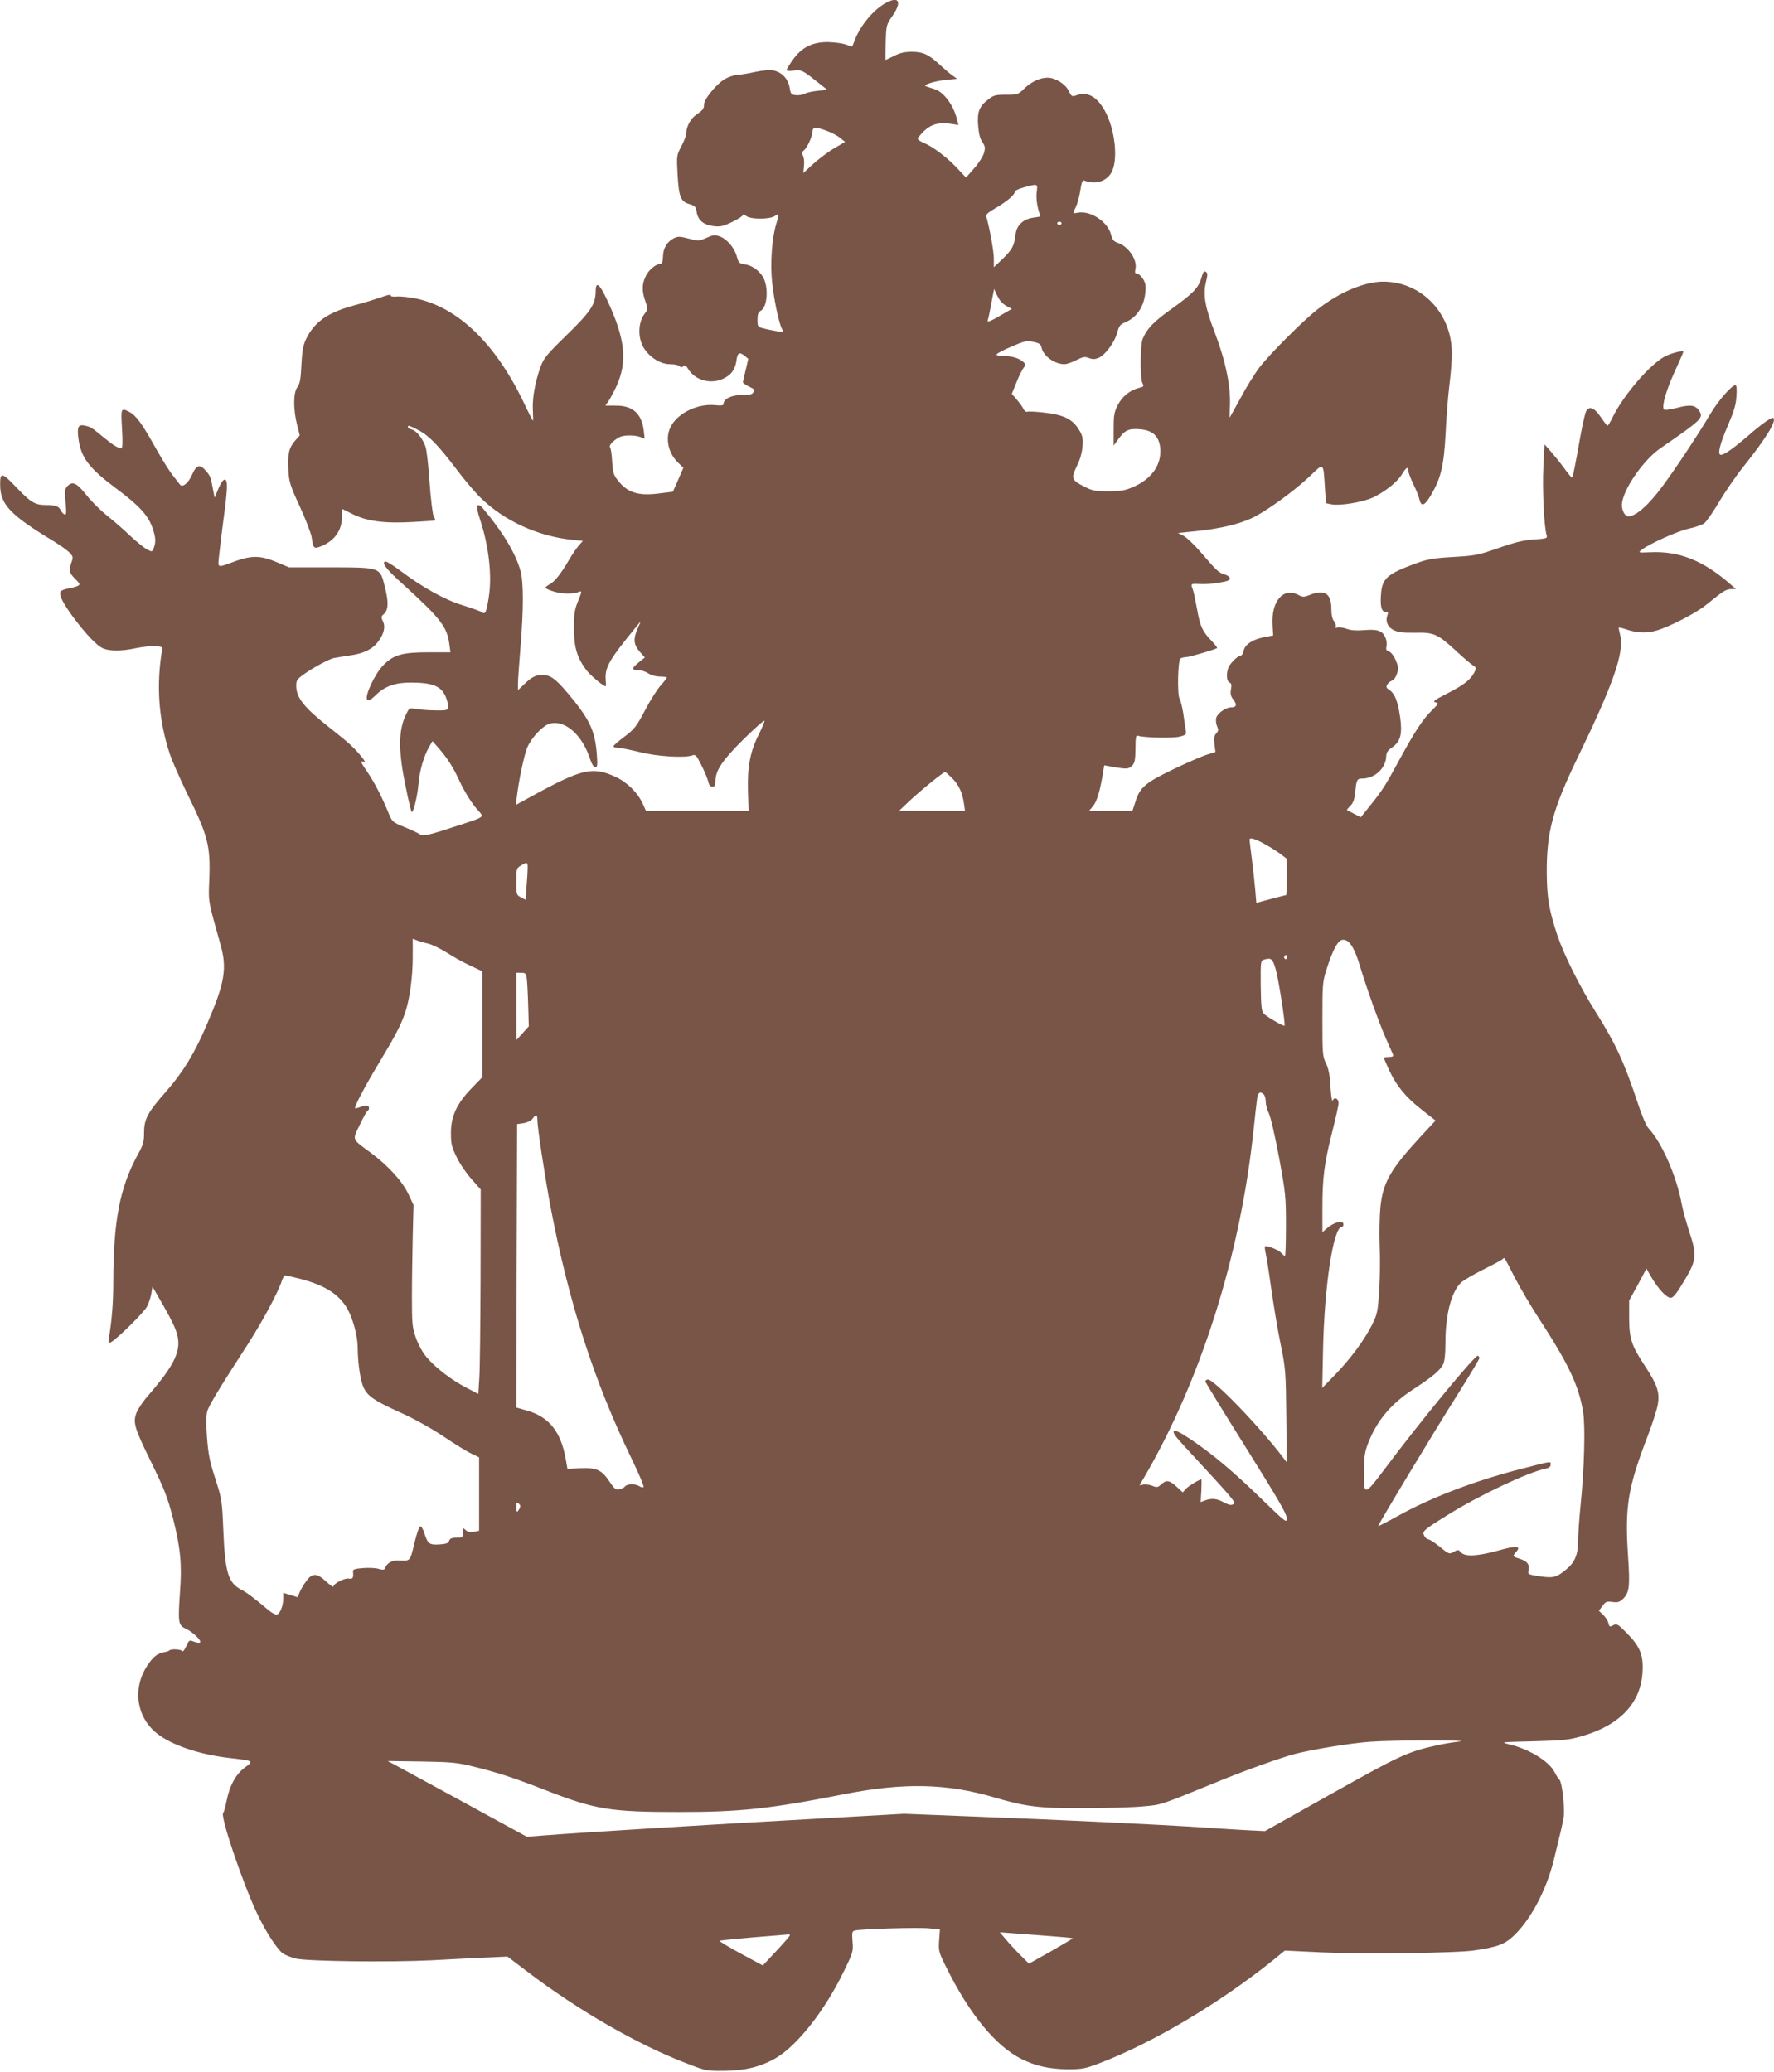 <?xml version="1.0" standalone="no"?>
<!DOCTYPE svg PUBLIC "-//W3C//DTD SVG 20010904//EN"
 "http://www.w3.org/TR/2001/REC-SVG-20010904/DTD/svg10.dtd">
<svg version="1.0" xmlns="http://www.w3.org/2000/svg"
 width="1096pt" height="1280pt" viewBox="0 0 1096 1280"
 preserveAspectRatio="xMidYMid meet">
<g transform="translate(0,1280) scale(0.1,-0.1)"
fill="#795548" stroke="none">
<path d="M5475 12783 c-78 -42 -159 -139 -195 -233 -7 -19 -14 -36 -15 -37 0
-1 -19 4 -40 12 -22 8 -72 14 -111 15 -97 0 -163 -34 -216 -110 -21 -29 -38
-58 -38 -63 0 -5 18 -7 43 -3 47 7 56 2 151 -74 l57 -45 -58 -6 c-32 -3 -68
-11 -81 -18 -13 -7 -37 -11 -55 -9 -29 3 -32 7 -39 48 -9 54 -50 96 -102 105
-20 4 -66 0 -108 -9 -40 -9 -92 -18 -115 -19 -24 -2 -59 -15 -82 -30 -50 -33
-121 -121 -121 -150 0 -28 -7 -38 -49 -66 -35 -25 -61 -74 -61 -114 0 -13 -14
-50 -30 -80 -30 -57 -30 -57 -24 -174 8 -140 19 -168 73 -184 34 -10 40 -16
45 -48 8 -52 42 -80 104 -88 44 -5 60 -1 116 26 36 17 66 37 66 43 0 6 8 4 18
-5 25 -23 148 -24 180 -1 26 18 27 13 7 -52 -26 -85 -37 -243 -25 -356 11
-107 42 -254 61 -290 11 -20 10 -21 -32 -14 -24 4 -61 11 -81 17 -37 9 -38 11
-38 54 0 34 5 47 20 55 42 23 50 148 13 210 -24 40 -69 71 -112 77 -34 5 -38
9 -49 49 -15 54 -62 109 -107 124 -29 10 -42 8 -82 -10 -46 -20 -49 -20 -109
-4 -53 14 -65 14 -89 3 -43 -21 -68 -62 -69 -113 -1 -31 -5 -46 -14 -46 -29 0
-73 -36 -92 -75 -25 -51 -25 -93 -3 -156 17 -48 17 -48 -7 -81 -36 -49 -40
-138 -8 -198 34 -63 105 -110 167 -110 26 0 52 -5 59 -12 9 -9 15 -9 24 0 9 9
16 5 30 -18 41 -68 135 -95 211 -62 53 23 79 58 87 115 6 47 18 55 50 29 l23
-19 -16 -69 c-10 -38 -17 -72 -17 -76 0 -4 15 -15 33 -24 41 -21 39 -18 31
-38 -5 -12 -20 -16 -69 -16 -64 0 -115 -24 -115 -55 0 -10 -12 -12 -53 -8
-102 10 -218 -43 -267 -122 -44 -71 -26 -174 43 -237 l29 -28 -32 -74 -33 -74
-89 -11 c-126 -16 -194 6 -253 84 -24 30 -29 48 -33 113 -2 42 -8 82 -13 88
-9 12 20 43 58 63 27 14 93 14 129 1 l27 -11 -6 52 c-13 105 -69 154 -174 153
l-63 0 21 30 c11 17 31 55 45 84 73 158 58 298 -58 545 -46 97 -68 111 -68 45
-1 -78 -31 -124 -179 -268 -122 -119 -141 -142 -161 -195 -33 -91 -52 -192
-48 -268 2 -37 2 -67 1 -67 -2 0 -30 55 -62 123 -174 359 -404 579 -662 633
-41 8 -93 14 -117 12 -28 -2 -41 1 -38 8 2 6 -24 1 -58 -12 -35 -12 -107 -35
-162 -49 -171 -46 -253 -104 -305 -214 -16 -35 -23 -72 -27 -156 -4 -89 -9
-115 -25 -137 -25 -34 -26 -135 -2 -231 l17 -67 -31 -35 c-36 -42 -45 -82 -39
-184 4 -69 11 -92 71 -222 37 -81 70 -167 73 -191 9 -67 14 -71 60 -52 80 33
125 95 127 178 l1 52 64 -32 c88 -44 196 -59 371 -49 75 4 137 8 139 10 2 2
-2 14 -9 26 -6 13 -18 107 -25 209 -7 102 -18 201 -25 220 -17 50 -56 99 -84
106 -14 3 -25 10 -25 15 0 13 5 12 62 -17 66 -33 123 -92 235 -239 49 -66 118
-147 152 -180 146 -143 351 -237 564 -260 l68 -7 -24 -27 c-13 -14 -41 -55
-62 -91 -51 -87 -88 -133 -119 -150 -14 -7 -26 -17 -26 -21 0 -5 25 -16 56
-25 54 -15 117 -15 156 1 13 5 12 -4 -10 -57 -22 -54 -26 -78 -26 -168 0 -118
18 -181 75 -258 25 -34 106 -102 121 -102 2 0 2 20 0 44 -5 63 20 113 122 241
49 61 90 112 93 115 2 2 -5 -16 -16 -40 -30 -66 -27 -102 11 -146 l32 -36 -37
-30 c-46 -37 -47 -48 -4 -48 17 0 46 -9 62 -20 18 -12 47 -20 73 -20 23 0 42
-3 42 -6 0 -3 -17 -26 -39 -50 -21 -24 -62 -88 -90 -141 -61 -116 -69 -126
-143 -182 -32 -24 -58 -47 -58 -52 0 -5 12 -9 28 -9 15 0 74 -12 132 -26 108
-28 279 -38 327 -21 20 7 26 1 56 -60 19 -37 38 -83 42 -100 5 -23 12 -33 26
-33 15 0 19 7 19 33 0 67 43 130 174 260 69 68 127 119 129 114 1 -5 -14 -42
-34 -82 -54 -107 -72 -199 -68 -350 l4 -125 -317 0 -317 0 -20 44 c-29 66 -95
132 -165 165 -144 67 -208 53 -515 -115 l-104 -57 6 49 c12 103 46 264 65 307
27 62 96 134 138 146 93 26 201 -68 249 -217 11 -33 23 -52 33 -52 13 0 14 12
9 83 -12 146 -44 213 -179 374 -76 90 -108 113 -158 113 -40 0 -66 -13 -112
-58 l-38 -36 0 39 c0 22 7 121 15 220 20 240 20 405 1 477 -29 106 -107 238
-229 383 -41 49 -51 22 -22 -62 54 -162 76 -348 55 -480 -14 -93 -22 -112 -42
-96 -7 6 -60 25 -118 43 -114 35 -247 109 -395 220 -49 36 -83 56 -89 50 -15
-15 15 -51 126 -151 220 -201 260 -252 274 -358 l7 -51 -130 0 c-167 0 -221
-15 -284 -79 -53 -53 -119 -195 -100 -214 8 -8 22 -1 49 25 59 59 122 81 222
81 142 -1 193 -25 219 -102 22 -68 19 -71 -61 -70 -40 0 -95 4 -121 8 -48 8
-48 8 -66 -28 -51 -101 -52 -230 -2 -464 15 -76 31 -140 34 -143 10 -10 35 92
42 168 6 83 33 176 66 233 l21 36 37 -42 c56 -65 90 -118 126 -196 36 -78 82
-151 124 -196 32 -35 31 -35 -109 -81 -206 -68 -237 -75 -257 -60 -10 7 -52
27 -94 44 -75 31 -76 32 -99 88 -37 92 -87 189 -130 252 -45 66 -47 72 -23 63
12 -5 8 6 -14 32 -42 53 -79 87 -195 178 -161 127 -208 186 -208 262 0 30 6
39 43 66 56 41 156 95 188 103 14 3 59 10 98 16 87 12 141 38 176 84 37 49 48
93 31 127 -12 25 -12 30 4 44 30 27 32 71 8 168 -31 124 -22 121 -343 122
l-250 0 -78 33 c-96 40 -151 41 -250 6 -122 -44 -111 -48 -103 37 4 41 16 137
26 214 26 190 28 249 10 252 -10 2 -24 -18 -40 -54 l-24 -58 -9 45 c-14 81
-17 88 -43 119 -39 46 -60 41 -88 -23 -23 -52 -60 -81 -75 -59 -3 5 -22 29
-42 54 -20 24 -69 103 -109 174 -82 148 -120 199 -161 220 -52 27 -53 25 -45
-105 5 -84 3 -120 -4 -120 -19 0 -53 21 -105 64 -79 65 -83 68 -119 76 -43 10
-51 -6 -41 -83 16 -115 66 -180 229 -302 139 -103 197 -164 225 -238 23 -64
26 -93 11 -132 -10 -25 -10 -26 -42 -9 -18 9 -64 47 -103 83 -38 37 -103 93
-142 124 -40 32 -97 88 -127 126 -61 77 -87 90 -118 59 -18 -18 -19 -28 -13
-100 6 -66 5 -80 -6 -76 -8 2 -18 14 -24 26 -11 24 -33 32 -92 32 -67 0 -93
16 -181 108 -90 95 -102 97 -101 17 0 -121 61 -186 329 -348 41 -25 86 -57 99
-71 23 -24 24 -29 13 -59 -18 -51 -15 -66 22 -103 31 -31 33 -35 16 -44 -9 -5
-36 -12 -60 -16 -23 -4 -44 -13 -47 -21 -8 -22 17 -71 80 -157 81 -108 146
-176 184 -192 43 -18 113 -18 206 2 81 16 163 16 160 -2 -39 -222 -24 -439 45
-649 14 -43 63 -154 107 -245 130 -264 146 -323 138 -535 -6 -139 -8 -126 69
-400 42 -148 27 -237 -82 -490 -77 -182 -149 -299 -255 -420 -114 -129 -135
-169 -135 -255 0 -55 -5 -73 -39 -134 -111 -204 -150 -408 -151 -781 0 -129
-8 -234 -26 -344 -6 -41 -6 -43 12 -33 39 21 206 186 223 221 10 20 22 55 26
79 l7 43 62 -108 c78 -136 98 -186 98 -243 -1 -80 -52 -167 -185 -320 -32 -36
-65 -85 -74 -109 -22 -58 -13 -92 81 -284 93 -190 110 -233 146 -372 45 -179
55 -280 42 -452 -13 -189 -11 -205 37 -226 41 -19 98 -73 87 -84 -4 -4 -20 -2
-37 4 -30 12 -31 11 -49 -29 -10 -22 -21 -35 -24 -29 -8 12 -69 15 -80 4 -3
-4 -17 -8 -29 -10 -42 -6 -71 -28 -108 -85 -92 -142 -66 -317 61 -418 91 -72
263 -130 446 -151 153 -18 153 -17 97 -59 -56 -41 -95 -112 -114 -210 -7 -36
-16 -67 -20 -70 -21 -15 115 -420 207 -617 52 -112 125 -225 162 -252 15 -10
50 -24 77 -31 72 -18 584 -24 843 -11 119 7 273 14 342 17 l125 6 120 -91
c323 -246 690 -456 995 -572 111 -43 118 -44 225 -43 125 1 222 24 315 77 132
75 305 293 422 535 59 120 60 126 55 187 -4 59 -3 64 17 68 41 10 394 20 458
13 l65 -7 -5 -68 c-4 -65 -3 -71 46 -169 142 -286 302 -481 461 -562 89 -44
173 -63 286 -64 92 0 108 3 200 38 327 125 742 371 1072 637 l71 58 224 -11
c258 -12 838 -5 948 12 149 22 190 39 251 99 103 104 193 277 238 457 47 193
54 222 61 264 9 54 -9 221 -26 235 -7 6 -20 27 -30 47 -34 67 -159 143 -280
171 -57 14 -53 14 151 19 183 5 221 9 296 31 238 68 369 207 377 403 5 101
-17 154 -100 237 -49 50 -60 57 -77 48 -27 -15 -28 -14 -35 14 -3 13 -18 35
-32 49 l-26 24 22 30 c20 27 26 29 61 25 32 -5 45 -1 64 17 42 39 46 78 33
270 -20 303 -1 420 124 744 27 71 54 156 60 188 13 74 -3 122 -75 232 -88 133
-101 173 -102 301 l0 110 54 98 53 99 28 -49 c44 -76 99 -135 124 -131 15 2
39 33 80 103 78 129 81 159 32 307 -19 59 -40 135 -46 168 -31 171 -123 382
-206 470 -13 14 -40 77 -63 147 -87 261 -136 369 -261 568 -101 161 -199 358
-239 478 -51 155 -64 229 -65 387 -1 251 37 392 195 718 218 450 284 641 259
747 -5 22 -10 43 -10 46 0 4 19 0 42 -8 71 -24 130 -27 194 -8 79 23 244 108
306 159 106 86 122 96 152 96 l31 1 -35 30 c-168 147 -318 206 -496 197 -73
-3 -74 -3 -52 15 47 37 225 117 292 131 38 8 80 23 95 33 14 11 55 70 91 131
36 61 104 160 151 219 140 175 205 281 185 300 -8 9 -74 -37 -158 -111 -87
-75 -145 -116 -166 -116 -23 0 -8 64 45 186 36 84 48 124 51 177 3 47 1 67 -7
67 -23 0 -107 -97 -156 -180 -63 -108 -208 -328 -291 -440 -87 -119 -167 -190
-214 -190 -20 0 -40 34 -40 69 0 86 130 278 240 353 256 176 266 187 237 231
-23 35 -55 39 -138 17 -48 -12 -76 -15 -80 -9 -13 22 15 118 67 232 30 65 54
121 54 124 0 10 -73 -8 -112 -28 -91 -46 -258 -240 -324 -375 -14 -30 -29 -54
-33 -54 -3 1 -22 24 -41 53 -40 59 -72 71 -91 36 -6 -12 -22 -81 -35 -153 -35
-198 -47 -256 -53 -256 -3 0 -23 24 -44 53 -20 28 -57 74 -81 102 l-44 50 -7
-140 c-7 -131 4 -369 20 -421 6 -20 2 -21 -77 -27 -63 -4 -115 -16 -218 -52
-126 -44 -144 -48 -280 -56 -123 -7 -158 -13 -230 -39 -179 -65 -211 -93 -218
-190 -6 -77 3 -110 28 -110 16 0 18 -4 11 -22 -13 -38 2 -72 39 -91 27 -13 56
-17 130 -16 119 3 142 -8 253 -110 45 -42 93 -83 106 -91 23 -15 23 -17 8 -47
-23 -44 -68 -78 -171 -130 -75 -39 -87 -47 -68 -52 22 -6 21 -7 -18 -46 -58
-56 -107 -130 -206 -312 -88 -162 -102 -184 -187 -290 l-50 -62 -41 21 c-22
11 -42 22 -44 23 -2 2 8 14 21 27 18 18 25 39 30 87 8 76 11 81 45 81 76 1
144 64 146 137 1 25 10 37 36 55 52 35 65 82 50 188 -14 97 -33 145 -66 167
-19 12 -22 19 -14 33 6 10 19 21 30 25 12 4 24 22 31 44 10 32 8 45 -9 84 -11
26 -29 48 -41 52 -16 5 -20 12 -15 31 3 13 1 37 -6 53 -18 44 -48 55 -130 48
-49 -4 -83 -2 -110 8 -22 8 -48 11 -57 8 -11 -4 -14 -2 -11 8 3 8 -2 22 -11
32 -10 13 -16 38 -16 77 0 94 -43 121 -134 84 -36 -14 -42 -14 -71 1 -93 48
-168 -41 -158 -190 l4 -61 -58 -11 c-70 -14 -117 -45 -125 -84 -3 -16 -11 -29
-17 -29 -15 -1 -47 -29 -69 -60 -22 -31 -23 -98 -1 -107 12 -4 14 -14 9 -42
-5 -29 -1 -43 15 -64 24 -30 19 -47 -13 -47 -34 0 -86 -37 -93 -65 -4 -15 -1
-38 5 -52 10 -21 9 -29 -5 -44 -13 -14 -15 -30 -11 -67 l6 -48 -54 -17 c-30
-9 -123 -50 -207 -90 -172 -83 -206 -111 -234 -202 l-18 -55 -134 0 -134 0 25
30 c24 28 44 97 62 209 l7 43 37 -7 c100 -18 115 -18 136 5 16 18 19 36 20
106 0 67 3 83 14 79 33 -13 218 -17 259 -6 41 11 42 13 37 44 -3 18 -10 63
-15 101 -6 38 -16 78 -23 90 -15 28 -10 238 6 248 7 4 22 8 34 8 21 0 183 48
192 56 3 3 -14 23 -36 47 -55 57 -69 88 -88 196 -9 50 -20 103 -25 117 -15 38
-14 39 40 36 27 -2 81 1 120 8 56 9 70 15 68 28 -2 8 -16 19 -32 23 -36 10
-52 25 -143 132 -41 48 -91 96 -110 106 l-35 18 116 12 c144 15 257 42 338 79
85 39 264 168 359 259 89 85 84 89 94 -64 l7 -102 34 -7 c52 -10 191 13 253
41 77 36 151 95 181 143 27 45 40 52 40 25 0 -10 14 -47 31 -83 18 -36 35 -78
38 -95 11 -49 33 -40 72 27 62 107 79 180 90 379 4 97 15 234 24 305 19 164
19 235 0 309 -51 194 -216 325 -410 325 -115 0 -272 -66 -406 -172 -90 -70
-297 -278 -358 -358 -31 -41 -85 -128 -119 -193 -35 -64 -65 -117 -65 -117 -1
0 0 27 1 60 8 126 -24 284 -94 468 -59 153 -72 231 -54 307 12 49 12 58 -1 66
-11 7 -17 -2 -27 -39 -18 -61 -52 -96 -189 -194 -108 -77 -149 -121 -174 -183
-15 -39 -16 -244 -1 -272 10 -19 8 -22 -16 -28 -60 -14 -109 -54 -136 -107
-23 -45 -26 -64 -26 -151 l0 -100 30 41 c40 55 62 65 132 60 79 -6 118 -42
126 -116 9 -100 -49 -187 -161 -238 -54 -24 -75 -28 -157 -29 -85 0 -101 3
-150 28 -81 41 -84 51 -47 128 21 43 32 83 35 124 3 53 0 65 -26 106 -39 61
-94 87 -212 100 -51 6 -98 8 -105 5 -7 -2 -17 6 -23 19 -6 12 -24 38 -41 57
l-30 35 30 74 c16 40 37 81 45 90 12 14 12 18 -3 32 -27 24 -69 37 -118 37
-24 0 -46 4 -49 8 -3 5 37 27 89 49 86 37 98 40 139 31 37 -8 46 -14 51 -37
11 -51 81 -101 141 -101 14 0 46 11 73 25 42 21 53 23 79 13 22 -9 37 -8 59 1
40 16 99 96 115 155 11 42 18 51 48 64 72 29 118 97 126 186 4 40 1 58 -15 84
-11 17 -28 32 -37 32 -12 0 -14 6 -9 29 12 57 -44 139 -110 161 -25 8 -33 19
-42 54 -22 78 -128 147 -205 132 -33 -6 -32 -8 -12 34 9 18 22 64 28 102 8 55
14 67 26 62 65 -26 133 -6 165 48 45 76 25 267 -39 383 -50 90 -109 122 -180
95 -22 -8 -27 -6 -43 28 -21 43 -83 82 -131 82 -47 0 -101 -25 -145 -68 -37
-36 -40 -37 -111 -37 -64 0 -77 -3 -109 -28 -57 -43 -71 -78 -64 -164 4 -50
12 -81 26 -101 17 -25 19 -34 10 -67 -6 -21 -33 -64 -61 -95 l-50 -57 -61 65
c-64 66 -148 129 -204 151 -18 8 -33 18 -33 24 0 5 18 27 39 48 45 42 92 55
166 44 l46 -7 -7 28 c-21 92 -82 176 -142 194 -20 6 -44 14 -52 17 -24 8 56
33 129 40 l64 6 -29 21 c-16 11 -51 41 -79 67 -68 63 -103 79 -173 79 -43 0
-72 -7 -108 -25 -27 -14 -51 -25 -52 -25 -2 0 -2 49 0 108 3 107 4 109 41 163
60 87 42 125 -38 82z m-363 -793 c29 -11 66 -31 81 -44 l28 -23 -67 -39 c-36
-21 -94 -65 -129 -96 l-62 -57 4 43 c3 24 0 52 -6 63 -8 17 -7 24 6 34 21 18
52 87 53 117 0 28 22 29 92 2z m1293 -377 c-4 -29 0 -69 8 -100 l14 -51 -44
-7 c-63 -9 -103 -48 -109 -105 -8 -69 -20 -91 -79 -149 l-55 -52 0 53 c0 46
-26 188 -45 254 -6 19 3 27 57 59 69 40 118 82 118 101 0 6 26 19 58 27 86 23
83 23 77 -30z m153 -194 c-2 -6 -8 -10 -13 -10 -5 0 -11 4 -13 10 -2 6 4 11
13 11 9 0 15 -5 13 -11z m-375 -481 c8 -10 26 -24 41 -32 l28 -14 -59 -34
c-76 -45 -97 -53 -90 -34 3 8 11 43 17 77 6 35 14 75 17 89 l5 25 13 -30 c8
-16 20 -38 28 -47z m-301 -2945 c42 -43 63 -88 73 -155 l7 -48 -203 0 -204 1
60 57 c69 65 212 182 224 182 4 0 23 -17 43 -37z m1921 -402 c30 -16 76 -44
101 -62 l45 -34 1 -112 c0 -62 -2 -113 -4 -113 -3 0 -45 -11 -94 -24 l-90 -24
-7 81 c-4 45 -13 131 -21 191 -8 61 -14 113 -14 118 0 15 28 8 83 -21z m-4543
-153 c0 -18 -3 -70 -7 -115 l-6 -82 -28 15 c-28 14 -29 16 -29 97 0 79 1 83
28 99 38 24 42 23 42 -14z m-614 -468 c24 -6 75 -31 115 -56 39 -25 104 -62
145 -80 l74 -35 0 -327 0 -327 -66 -68 c-92 -95 -129 -175 -128 -279 0 -68 5
-86 37 -150 19 -40 61 -101 92 -135 l55 -62 -1 -538 c-1 -296 -4 -580 -8 -631
l-6 -94 -71 37 c-94 48 -199 129 -250 192 -25 30 -51 79 -65 119 -22 63 -24
86 -24 254 0 102 3 271 5 375 l5 190 -32 68 c-38 80 -124 174 -231 254 -121
89 -116 77 -69 174 22 46 44 86 48 87 15 6 10 32 -5 32 -8 0 -27 -5 -42 -10
-15 -6 -28 -9 -30 -7 -7 7 59 133 144 274 103 171 137 236 164 313 29 84 48
223 48 347 l0 113 26 -10 c15 -6 46 -15 70 -20z m5754 -132 c43 -142 115 -345
162 -453 22 -49 42 -96 45 -102 3 -9 -5 -13 -26 -13 -17 0 -31 -3 -31 -6 0 -3
15 -38 33 -77 45 -97 102 -166 202 -244 l84 -66 -91 -98 c-189 -205 -234 -284
-250 -440 -5 -57 -7 -165 -4 -239 3 -74 2 -197 -3 -274 -9 -130 -11 -143 -45
-212 -47 -94 -136 -214 -232 -312 l-75 -77 5 235 c8 395 64 760 116 760 6 0
10 7 10 15 0 30 -61 14 -107 -28 l-23 -20 0 150 c0 187 12 278 61 471 21 84
39 163 39 176 0 29 -25 41 -36 18 -5 -10 -10 23 -14 83 -4 74 -12 113 -28 146
-21 43 -22 59 -22 272 0 216 1 230 26 309 37 116 68 176 96 181 40 7 74 -42
108 -155z m-450 46 c0 -8 -5 -12 -10 -9 -6 4 -8 11 -5 16 9 14 15 11 15 -7z
m-68 -74 c17 -59 61 -340 54 -347 -5 -6 -113 57 -129 75 -13 14 -16 45 -18
172 -1 154 -1 155 23 162 42 12 51 4 70 -62z m-4628 -52 c3 -18 7 -93 9 -166
l4 -133 -38 -42 -38 -42 -1 208 0 207 30 0 c25 0 30 -4 34 -32z m4554 -720 c7
-7 12 -27 12 -46 0 -18 9 -50 19 -70 11 -21 38 -139 63 -272 41 -223 43 -244
43 -422 0 -104 -3 -188 -6 -188 -3 0 -14 9 -24 20 -18 19 -91 48 -100 39 -2
-3 0 -22 5 -44 5 -22 21 -123 35 -225 15 -102 40 -255 58 -340 30 -148 31
-167 34 -440 l3 -285 -22 29 c-144 190 -434 491 -467 483 -9 -2 -15 -7 -14
-13 1 -5 114 -190 252 -410 195 -312 251 -408 251 -433 0 -32 -4 -29 -160 122
-173 168 -298 273 -436 366 -65 43 -92 56 -101 49 -10 -8 10 -35 80 -110 296
-320 306 -332 286 -342 -14 -7 -30 -3 -58 12 -42 24 -76 27 -116 12 l-27 -10
4 70 c2 38 2 70 0 70 -12 0 -81 -42 -96 -59 l-19 -21 -38 35 c-45 41 -64 43
-95 14 -21 -19 -27 -20 -54 -9 -16 7 -41 10 -55 8 l-25 -5 24 41 c355 608 598
1375 681 2156 8 80 18 164 21 188 5 42 19 53 42 30z m-4488 -158 c0 -46 47
-353 81 -535 113 -593 268 -1076 501 -1557 45 -92 78 -171 74 -175 -4 -4 -16
-2 -26 5 -26 16 -75 15 -89 -2 -6 -8 -23 -16 -36 -18 -20 -4 -30 4 -59 48 -49
73 -79 87 -179 83 l-81 -4 -12 67 c-30 163 -102 252 -231 291 l-73 21 2 875 3
876 40 6 c23 4 46 15 55 27 21 30 30 27 30 -8z m6037 -970 c32 -63 105 -187
163 -275 173 -267 235 -399 261 -560 14 -90 7 -349 -16 -575 -8 -80 -15 -178
-15 -218 0 -84 -20 -134 -71 -176 -62 -52 -80 -57 -165 -45 -76 12 -76 12 -70
39 7 35 -9 55 -56 70 -43 13 -45 16 -21 42 34 38 1 40 -112 8 -128 -35 -204
-39 -229 -11 -16 18 -19 18 -45 3 -27 -15 -29 -15 -85 31 -32 26 -64 47 -72
47 -7 0 -19 10 -25 22 -14 27 -5 35 143 127 191 120 500 266 606 287 23 5 32
12 32 25 0 22 14 24 -185 -27 -282 -72 -554 -176 -759 -290 -65 -36 -119 -64
-121 -62 -4 4 341 577 498 825 70 111 127 207 127 212 0 5 -4 12 -9 15 -15 9
-360 -410 -574 -697 -130 -173 -133 -173 -130 -7 1 90 6 115 30 175 55 135
140 234 275 322 114 74 164 115 184 154 9 19 14 61 14 133 0 175 37 316 97
372 15 14 78 51 138 81 61 30 114 59 119 64 12 11 4 23 73 -111z m-7506 -10
c153 -39 242 -95 294 -184 36 -63 65 -171 65 -245 1 -100 17 -206 39 -249 26
-50 69 -79 227 -150 78 -35 183 -93 260 -144 71 -48 150 -97 177 -109 l47 -23
0 -227 0 -226 -32 -7 c-22 -4 -37 -1 -50 10 -17 16 -18 16 -18 -14 0 -31 -2
-32 -39 -32 -30 0 -41 -5 -46 -19 -5 -15 -17 -20 -62 -23 -62 -3 -70 3 -93 75
-6 20 -17 37 -23 37 -7 0 -23 -46 -37 -105 -27 -113 -24 -109 -97 -106 -41 3
-74 -17 -85 -49 -3 -9 -13 -10 -38 -3 -19 6 -63 8 -98 5 -50 -4 -63 -8 -61
-21 4 -40 -1 -48 -26 -44 -26 5 -95 -31 -95 -49 0 -6 -20 8 -45 31 -58 54 -86
54 -124 1 -15 -21 -34 -52 -40 -68 l-12 -30 -45 14 -44 13 0 -33 c0 -44 -18
-93 -37 -100 -10 -4 -33 8 -60 31 -87 73 -128 104 -165 123 -78 42 -97 105
-108 360 -8 191 -9 197 -50 325 -35 108 -43 151 -51 254 -6 79 -5 137 1 160 9
35 73 141 253 419 87 135 185 317 207 385 6 20 16 37 22 37 5 0 46 -9 89 -20z
m1358 -1421 c-14 -27 -19 -24 -19 12 0 27 2 30 15 19 11 -9 12 -17 4 -31z
m5805 -1439 c-39 -4 -103 -15 -142 -24 -178 -40 -228 -64 -647 -299 l-410
-230 -120 6 c-66 4 -187 11 -270 17 -253 17 -906 48 -1385 66 l-455 18 -585
-33 c-571 -31 -1400 -82 -1630 -100 l-115 -9 -390 213 c-214 117 -408 222
-430 234 l-40 21 210 -3 c185 -3 222 -7 315 -30 152 -37 253 -70 450 -147 308
-120 398 -135 825 -135 381 0 562 20 1015 109 374 74 640 68 937 -20 195 -57
275 -67 561 -65 139 0 300 5 358 11 111 10 99 6 449 149 174 72 404 154 490
176 110 28 344 66 458 74 145 11 650 11 551 1z m-2534 -1201 c80 -6 146 -12
148 -14 2 -1 -59 -37 -134 -80 l-137 -77 -39 39 c-22 21 -63 64 -91 96 l-50
59 79 -6 c43 -3 144 -11 224 -17z m-1600 4 c-1 -5 -38 -48 -84 -97 l-83 -89
-136 73 c-75 41 -134 76 -131 79 2 3 98 12 212 22 114 9 210 17 215 18 4 0 7
-2 7 -6z"/>
</g>
</svg>
